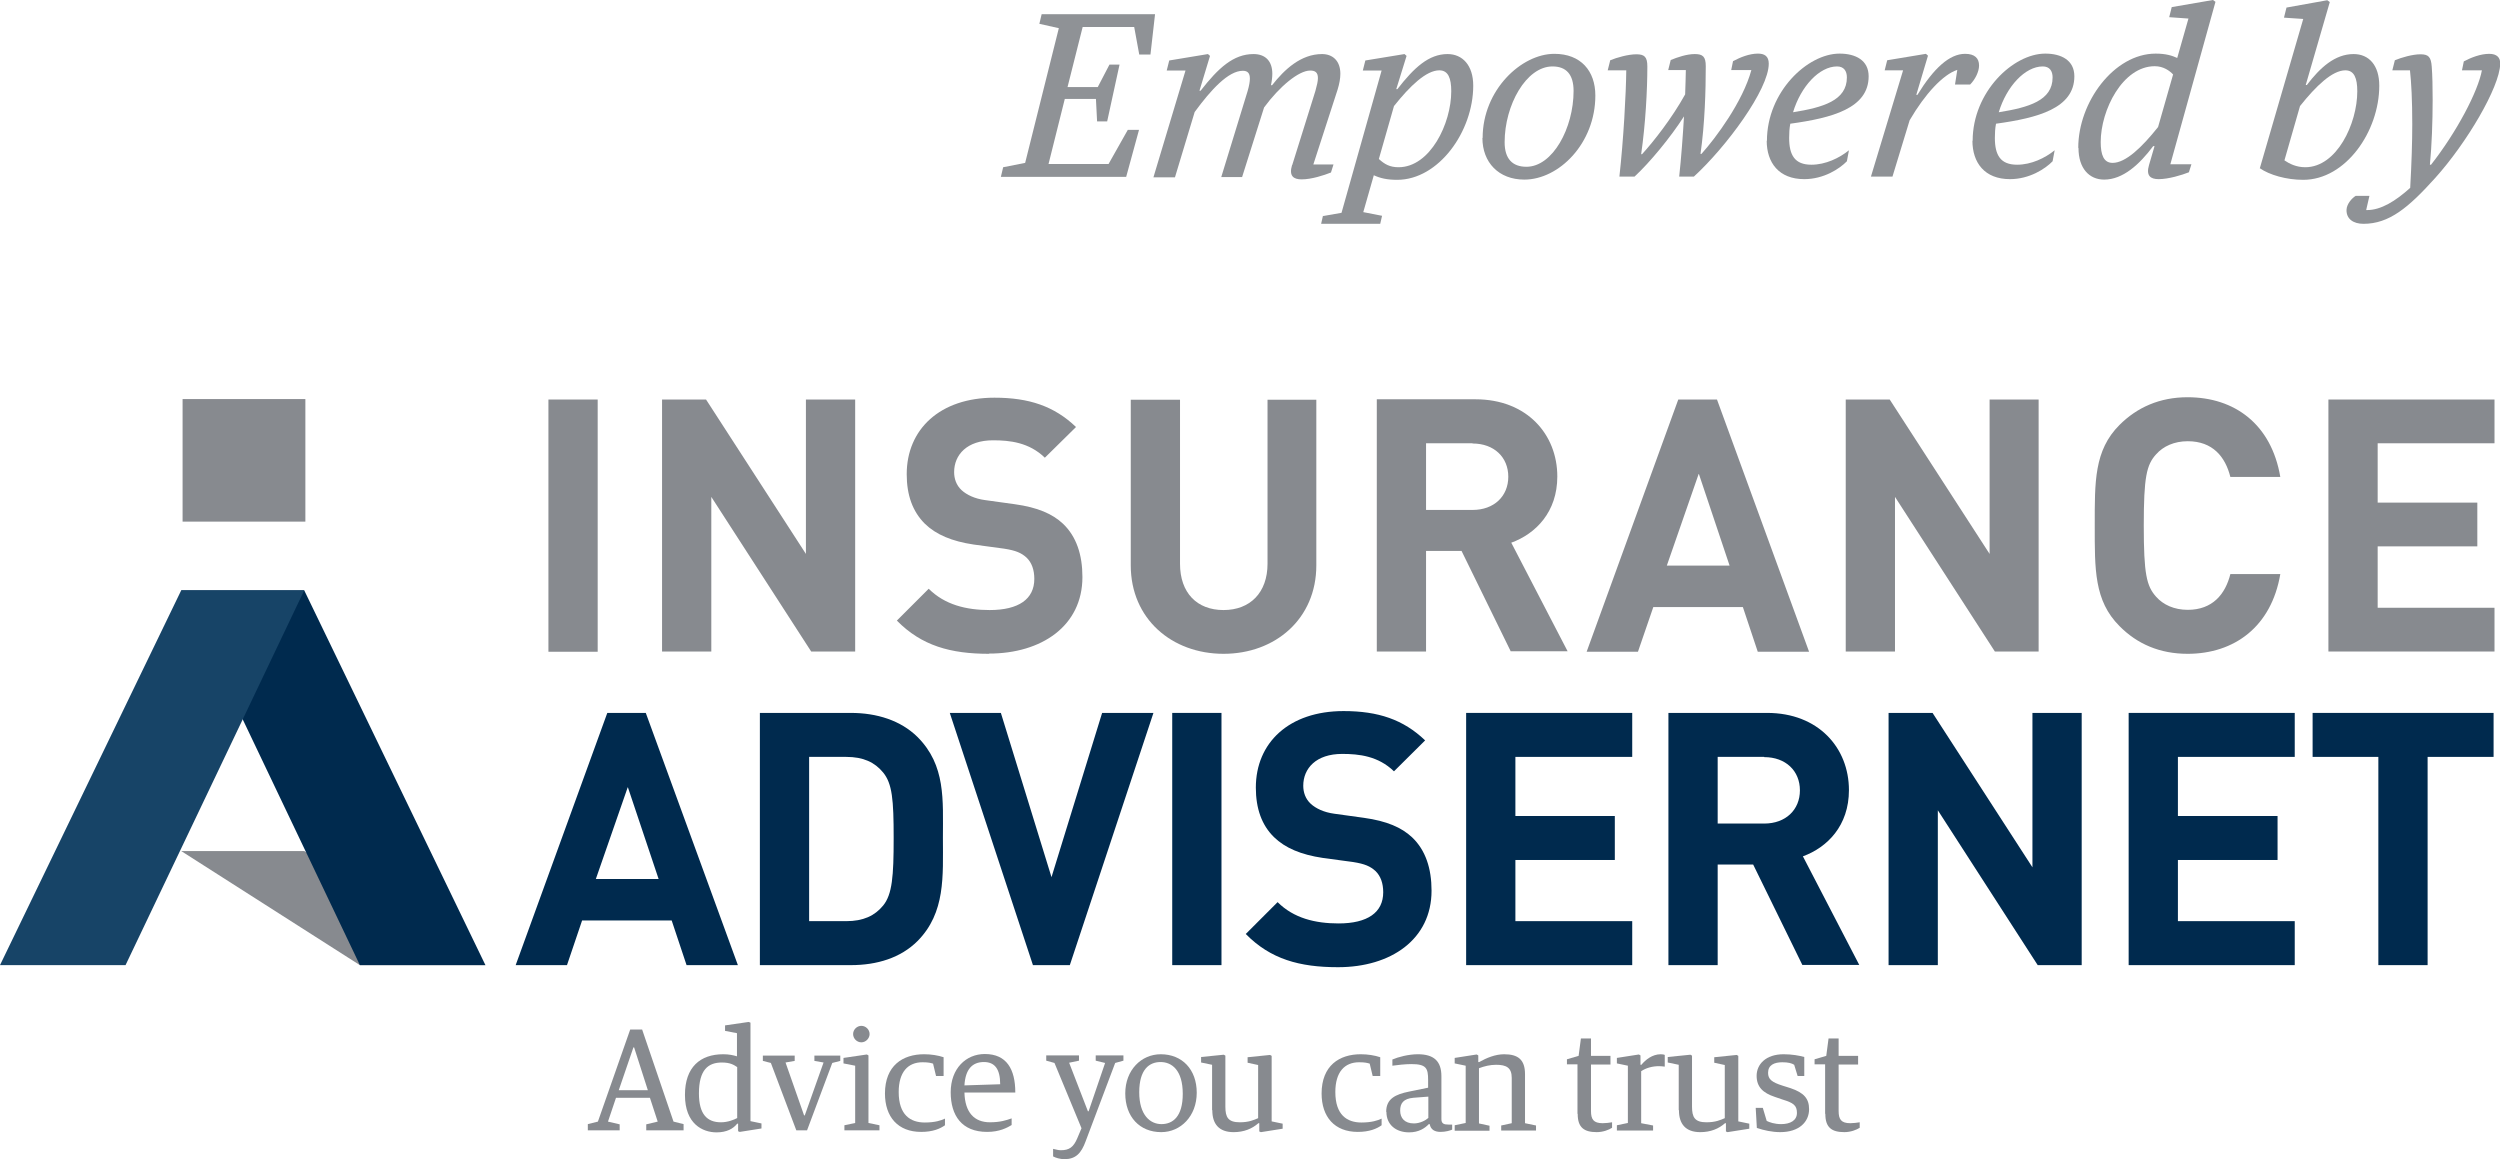 <?xml version="1.0" encoding="UTF-8"?><svg id="Layer_2" xmlns="http://www.w3.org/2000/svg" viewBox="0 0 109.13 50.6"><defs><style>.cls-1{fill:#002a4e;}.cls-1,.cls-2,.cls-3,.cls-4{stroke-width:0px;}.cls-2{fill:#174467;}.cls-3{fill:#878a8f;}.cls-4{fill:#8f9296;}</style></defs><g id="Layer_1-2"><polygon class="cls-4" points="43.79 7.3 44.75 7.11 46.22 1.23 45.37 1.04 45.47 .62 50.42 .62 50.22 2.38 49.73 2.38 49.51 1.18 47.26 1.18 46.6 3.8 47.92 3.8 48.43 2.82 48.87 2.82 48.33 5.3 47.89 5.3 47.84 4.32 46.48 4.32 45.77 7.16 48.39 7.16 49.23 5.67 49.72 5.67 49.16 7.72 43.69 7.72 43.79 7.3"/><path class="cls-4" d="m56.41,7.2l1.01-3.23c.07-.25.11-.43.11-.56,0-.26-.13-.33-.34-.33-.5,0-1.34.7-2.01,1.61l-.96,3.04h-.91l1.15-3.75c.07-.24.1-.42.1-.55,0-.25-.11-.34-.31-.34-.63,0-1.39.83-2.1,1.8l-.86,2.85h-.94l1.4-4.66h-.82l.11-.44,1.69-.28.09.08-.46,1.52h.05c.77-.99,1.43-1.6,2.31-1.6.51,0,.82.3.82.86,0,.14-.02.32-.06.5h.05c.54-.69,1.26-1.36,2.18-1.36.46,0,.8.29.8.86,0,.2-.04.43-.12.69l-1.06,3.27h.88l-.11.35c-.3.12-.85.3-1.28.3-.36,0-.56-.15-.42-.62"/><path class="cls-4" d="m63.35,3.98c0-.56-.13-.91-.52-.91-.57,0-1.28.68-1.98,1.56l-.66,2.31c.25.23.48.36.86.36,1.38,0,2.3-1.91,2.3-3.31m-5.59,5.44l.8-.14,1.75-6.21h-.82l.11-.44,1.71-.28.09.08-.45,1.45h.05c.73-.94,1.37-1.53,2.19-1.53.65,0,1.12.49,1.12,1.38,0,2-1.51,4.11-3.32,4.11-.44,0-.74-.07-1.02-.2l-.46,1.61.82.16-.08.35h-2.58l.08-.35Z"/><path class="cls-4" d="m68.69,3.97c0-.72-.32-1.07-.92-1.07-1.15,0-2.09,1.69-2.09,3.31,0,.72.34,1.07.95,1.07,1.15,0,2.06-1.69,2.06-3.31m-3.97,2.05c0-2.09,1.69-3.67,3.13-3.67,1.16,0,1.79.75,1.79,1.82,0,2.09-1.59,3.67-3.1,3.67-1.12,0-1.83-.75-1.83-1.82"/><path class="cls-4" d="m71,3.07h-.82l.11-.44c.29-.12.79-.26,1.14-.26s.48.11.48.53c0,1.04-.08,2.51-.27,3.83h.04c.51-.56,1.31-1.58,1.88-2.61.02-.41.02-.77.03-1.06h-.77l.11-.44c.29-.12.7-.26,1.05-.26s.48.11.48.53c0,1.04-.04,2.51-.23,3.83h.04c.63-.7,1.81-2.29,2.18-3.66h-.88l.08-.39c.32-.17.71-.33,1.09-.33.28,0,.47.11.47.44,0,1.13-1.86,3.64-3.27,4.93h-.64c.09-.83.16-1.78.21-2.63-.59.92-1.49,2.01-2.16,2.63h-.66c.18-1.62.29-3.63.3-4.66"/><path class="cls-4" d="m78.27,4.9c1.31-.21,2.35-.51,2.35-1.52,0-.28-.13-.48-.43-.48-.77,0-1.58.87-1.92,2m-1.14,1.25c0-2.14,1.77-3.81,3.17-3.81.7,0,1.27.29,1.27.99,0,1.4-1.6,1.82-3.42,2.07-.04.21-.05.41-.05.62,0,.76.25,1.17.97,1.17.62,0,1.22-.29,1.64-.63l-.09.48c-.32.33-1.01.78-1.86.78-1.11,0-1.64-.72-1.64-1.68"/><path class="cls-4" d="m83.09,3.07h-.82l.11-.44,1.69-.28.09.08-.51,1.71h.05c.71-1.16,1.4-1.79,2.08-1.79.43,0,.61.2.61.51,0,.27-.17.61-.39.83h-.66l.1-.64c-.62.2-1.41,1.05-2.08,2.2l-.75,2.46h-.94l1.41-4.66Z"/><path class="cls-4" d="m87.25,4.9c1.31-.21,2.35-.51,2.35-1.52,0-.28-.13-.48-.43-.48-.77,0-1.58.87-1.92,2m-1.14,1.25c0-2.14,1.77-3.81,3.17-3.81.7,0,1.27.29,1.27.99,0,1.4-1.6,1.82-3.42,2.07-.04.21-.05.41-.05.62,0,.76.25,1.17.97,1.17.62,0,1.22-.29,1.64-.63l-.09.48c-.32.33-1.01.78-1.86.78-1.11,0-1.64-.72-1.64-1.68"/><path class="cls-4" d="m94.2,5.56l.66-2.31c-.15-.16-.42-.36-.8-.36-1.4,0-2.36,1.91-2.36,3.31,0,.56.13.91.52.91.57,0,1.28-.68,1.98-1.56m-3.48.9c0-1.99,1.56-4.11,3.38-4.11.45,0,.72.09.94.19l.49-1.72-.84-.06.11-.44L96.6,0l.11.08-1.97,7.09h.92l-.11.35c-.3.12-.89.3-1.32.3-.36,0-.56-.15-.42-.62l.24-.82h-.06c-.6.8-1.32,1.46-2.14,1.46-.65,0-1.12-.49-1.12-1.38"/><path class="cls-4" d="m102.9,3.98c0-.56-.13-.91-.52-.91-.57,0-1.28.68-1.98,1.56l-.68,2.37c.22.15.52.3.91.3,1.38,0,2.27-1.91,2.27-3.31m-4.25,3.34l1.89-6.5-.84-.06.11-.44,1.78-.32.11.08-1.05,3.62h.05c.57-.75,1.22-1.35,2.04-1.35.67,0,1.12.49,1.12,1.38,0,1.99-1.46,4.11-3.32,4.11-.73,0-1.47-.21-1.9-.51"/><path class="cls-4" d="m103.29,9.17h.04c.6,0,1.24-.39,1.88-.97.06-1.07.09-1.99.09-2.79,0-1.02-.04-1.81-.1-2.34h-.77l.11-.44c.29-.12.77-.26,1.12-.26s.46.12.49.54c.03.38.04.89.04,1.45,0,.94-.04,2.02-.12,2.83h.05c1.13-1.44,2.05-3.2,2.22-4.12h-.87l.08-.39c.32-.17.73-.33,1.11-.33.33,0,.49.16.48.44-.03,1.03-1.47,3.46-2.84,4.98-1.17,1.3-2.01,2-3.13,2-.44,0-.75-.21-.74-.61.01-.27.25-.52.4-.61h.6l-.14.61Z"/><path class="cls-3" d="m43.17,28.54c-1.67,0-2.94-.35-4.02-1.45l1.39-1.39c.7.7,1.64.93,2.66.93,1.27,0,1.95-.48,1.95-1.36,0-.39-.11-.71-.34-.93-.22-.2-.46-.31-.98-.39l-1.33-.18c-.94-.14-1.64-.43-2.13-.91-.53-.53-.79-1.24-.79-2.16,0-1.96,1.45-3.34,3.83-3.34,1.51,0,2.61.37,3.56,1.28l-1.36,1.34c-.69-.67-1.53-.76-2.26-.76-1.14,0-1.7.63-1.7,1.39,0,.28.09.57.33.79.22.2.57.37,1.02.43l1.3.18c1,.14,1.64.42,2.1.85.59.56.85,1.36.85,2.33,0,2.13-1.78,3.34-4.08,3.34"/><path class="cls-3" d="m53.41,28.54c-2.26,0-4.05-1.53-4.05-3.86v-7.23h2.15v7.16c0,1.27.74,2.02,1.9,2.02s1.92-.76,1.92-2.02v-7.16h2.13v7.23c0,2.33-1.79,3.86-4.05,3.86"/><path class="cls-3" d="m65.95,28.44l-2.15-4.39h-1.55v4.39h-2.15v-11.01h4.31c2.24,0,3.57,1.53,3.57,3.37,0,1.55-.94,2.5-2.01,2.89l2.46,4.74h-2.49Zm-1.67-9.09h-2.03v2.91h2.03c.94,0,1.56-.6,1.56-1.45s-.62-1.45-1.56-1.45"/><path class="cls-3" d="m73.26,17.44l-4,11.01h2.24l.67-1.95h3.91l.65,1.95h2.24l-4.02-11.01h-1.68Zm.9,3.25l1.34,4h-2.74l1.39-4Z"/><polygon class="cls-3" points="86.85 17.44 86.85 24.18 82.49 17.44 80.57 17.44 80.57 28.44 82.72 28.44 82.72 21.69 87.08 28.44 88.99 28.44 88.99 17.44 86.85 17.44"/><path class="cls-3" d="m95.49,28.54c-1.21,0-2.2-.43-2.97-1.21-1.11-1.11-1.08-2.49-1.08-4.39s-.03-3.28,1.08-4.39c.77-.77,1.76-1.21,2.97-1.21,2.06,0,3.66,1.18,4.05,3.48h-2.18c-.22-.88-.77-1.56-1.86-1.56-.59,0-1.07.22-1.38.57-.42.46-.54.99-.54,3.11s.12,2.64.54,3.11c.31.35.79.57,1.38.57,1.08,0,1.64-.68,1.86-1.56h2.18c-.39,2.3-2.01,3.48-4.05,3.48"/><polygon class="cls-3" points="101.64 17.44 101.64 28.44 108.89 28.44 108.89 26.53 103.79 26.53 103.79 23.85 108.14 23.85 108.14 21.94 103.79 21.94 103.79 19.35 108.89 19.35 108.89 17.44 101.64 17.44"/><rect class="cls-3" x="7.97" y="17.42" width="5.36" height="5.35"/><path class="cls-1" d="m29.97,42.13l-.65-1.95h-3.91l-.66,1.95h-2.24l4-11.01h1.68l4.02,11.01h-2.24Zm-2.57-7.76l-1.39,4h2.74l-1.34-4Z"/><path class="cls-1" d="m40.05,41.08c-.73.73-1.76,1.05-2.91,1.05h-3.97v-11.01h3.97c1.14,0,2.18.33,2.91,1.05,1.24,1.24,1.11,2.75,1.11,4.41s.12,3.26-1.11,4.5m-1.5-7.36c-.37-.45-.87-.68-1.61-.68h-1.62v7.17h1.62c.74,0,1.24-.23,1.61-.68.4-.49.46-1.28.46-2.95s-.06-2.37-.46-2.86"/><rect class="cls-1" x="51.17" y="31.12" width="2.15" height="11.01"/><path class="cls-1" d="m58.4,42.22c-1.67,0-2.94-.35-4.02-1.45l1.39-1.39c.7.7,1.64.93,2.66.93,1.27,0,1.95-.48,1.95-1.36,0-.39-.11-.71-.34-.93-.22-.2-.46-.31-.97-.39l-1.33-.18c-.94-.14-1.64-.43-2.13-.91-.53-.52-.79-1.24-.79-2.16,0-1.96,1.45-3.34,3.83-3.34,1.51,0,2.61.37,3.56,1.28l-1.36,1.35c-.69-.67-1.53-.76-2.26-.76-1.14,0-1.7.63-1.7,1.39,0,.28.09.57.33.79.22.2.57.37,1.02.43l1.3.18c1,.14,1.64.42,2.1.85.59.56.85,1.36.85,2.33,0,2.13-1.78,3.34-4.08,3.34"/><polygon class="cls-1" points="64 42.13 64 31.12 71.25 31.12 71.25 33.04 66.15 33.04 66.15 35.62 70.49 35.62 70.49 37.54 66.15 37.54 66.15 40.21 71.25 40.21 71.25 42.13 64 42.13"/><path class="cls-1" d="m78.68,42.13l-2.15-4.39h-1.55v4.39h-2.15v-11.01h4.31c2.24,0,3.57,1.53,3.57,3.37,0,1.55-.94,2.5-2.01,2.89l2.46,4.74h-2.49Zm-1.67-9.09h-2.03v2.91h2.03c.94,0,1.56-.6,1.56-1.45s-.62-1.45-1.56-1.45"/><polygon class="cls-1" points="88.95 42.13 84.59 35.37 84.59 42.13 82.44 42.13 82.44 31.12 84.36 31.12 88.72 37.86 88.72 31.12 90.87 31.12 90.87 42.13 88.95 42.13"/><polygon class="cls-3" points="15.71 42.13 21.19 42.13 13.28 37.15 7.91 37.15 15.71 42.13"/><polygon class="cls-1" points="92.92 42.13 92.92 31.12 100.17 31.12 100.17 33.04 95.07 33.04 95.07 35.62 99.42 35.62 99.42 37.54 95.07 37.54 95.07 40.21 100.17 40.21 100.17 42.13 92.92 42.13"/><polygon class="cls-1" points="100.95 31.12 100.95 33.04 103.82 33.04 103.82 42.13 105.97 42.13 105.97 33.04 108.85 33.04 108.85 31.12 100.95 31.12"/><polygon class="cls-1" points="15.71 42.13 21.19 42.13 13.28 25.77 7.91 25.77 15.71 42.13"/><polygon class="cls-2" points="7.91 25.77 0 42.13 5.48 42.13 13.28 25.77 7.91 25.77"/><polygon class="cls-1" points="46.7 42.13 45.09 42.13 41.46 31.12 43.69 31.12 45.9 38.29 48.11 31.12 50.35 31.12 46.7 42.13"/><path class="cls-3" d="m25.66,49.07l.44-.11,1.41-4.02h.52l1.37,4.02.44.11v.27h-1.63v-.26l.5-.12-.34-1.04h-1.48l-.35,1.04.51.12v.26h-1.39v-.27Zm1.35-1.48h1.27l-.6-1.87h-.03l-.64,1.87Z"/><path class="cls-3" d="m29.9,47.79c0-1.21.67-1.77,1.67-1.77.25,0,.43.04.6.09v-1.01l-.52-.1v-.24l1.03-.15.08.03v4.3l.48.1v.22l-.95.15-.07-.03v-.33h-.04c-.17.22-.46.38-.9.38-.61,0-1.38-.37-1.38-1.63m2.28,1v-2.22c-.14-.09-.29-.2-.67-.2-.59,0-1,.31-1,1.35,0,.91.36,1.26.96,1.26.3,0,.57-.11.72-.19"/><polygon class="cls-3" points="33.65 46.4 33.3 46.31 33.3 46.08 34.69 46.08 34.69 46.31 34.29 46.38 35.1 48.69 35.13 48.69 35.95 46.38 35.55 46.31 35.55 46.08 36.68 46.08 36.68 46.31 36.33 46.4 35.23 49.34 34.76 49.34 33.65 46.4"/><path class="cls-3" d="m36.86,49.12l.47-.1v-2.5l-.51-.1v-.24l1.02-.15.07.04v2.95l.48.1v.22h-1.53v-.22Zm.38-3.98c0-.2.17-.36.36-.36s.36.16.36.36c0,.18-.16.36-.36.36s-.36-.17-.36-.36"/><path class="cls-3" d="m38.63,47.74c0-1.23.78-1.72,1.71-1.72.31,0,.61.05.85.13v.82h-.33l-.13-.54c-.1-.03-.2-.06-.46-.06-.64,0-1.04.43-1.04,1.3,0,1,.51,1.33,1.14,1.33.44,0,.72-.09.88-.17v.29c-.21.15-.53.29-1.04.29-1.01,0-1.58-.65-1.58-1.68"/><path class="cls-3" d="m41.5,47.68c0-1.04.67-1.67,1.49-1.67.95,0,1.33.66,1.33,1.68h-2.22c.02.87.43,1.3,1.11,1.3.46,0,.72-.09.95-.17v.29c-.2.12-.53.3-1.07.3-1.11,0-1.59-.72-1.59-1.73m2.16-.35c0-.67-.24-.97-.71-.97-.51,0-.81.32-.85,1.02l1.56-.05Z"/><path class="cls-3" d="m45.97,50.48v-.33c.15.03.22.06.34.06.37,0,.55-.14.71-.51l.19-.45-1.18-2.85-.36-.1v-.23h1.43v.23l-.43.09.82,2.12h.03l.72-2.11-.41-.1v-.23h1.21v.23l-.36.1-1.29,3.42c-.19.52-.43.78-.93.78-.18,0-.38-.06-.49-.12"/><path class="cls-3" d="m49.12,47.73c0-1.02.7-1.71,1.55-1.71.93,0,1.57.66,1.57,1.68s-.7,1.72-1.55,1.72c-.94,0-1.57-.67-1.57-1.69m2.51.02c0-1.04-.48-1.39-.97-1.39s-.93.32-.93,1.32.48,1.39.97,1.39.93-.32.93-1.32"/><path class="cls-3" d="m52.91,48.45v-1.97l-.48-.1v-.24l.99-.1.07.04v2.23c0,.46.12.68.63.68.4,0,.61-.1.8-.18v-2.32l-.46-.1v-.24l.98-.1.07.04v2.86l.48.1v.22l-.95.15-.07-.03v-.36h-.04c-.27.24-.63.39-1.08.39-.65,0-.93-.37-.93-.95"/><path class="cls-3" d="m57.69,47.74c0-1.23.78-1.72,1.71-1.72.31,0,.61.05.85.13v.82h-.33l-.13-.54c-.1-.03-.2-.06-.46-.06-.64,0-1.04.43-1.04,1.3,0,1,.51,1.33,1.14,1.33.44,0,.72-.09.88-.17v.29c-.21.15-.53.29-1.04.29-1.01,0-1.58-.65-1.58-1.68"/><path class="cls-3" d="m60.51,48.53c0-.57.41-.76,1-.88l.83-.17v-.34c0-.51-.08-.69-.73-.69-.26,0-.63.04-.83.07v-.27c.25-.11.71-.23,1.11-.23.7,0,1.03.3,1.03.96v1.87c0,.2.11.24.31.24h.16v.22c-.08.04-.29.1-.51.1-.25,0-.43-.1-.47-.34h-.04c-.17.18-.44.36-.86.36-.58,0-.99-.34-.99-.89m1.83.26v-.93l-.65.05c-.44.04-.58.24-.58.56s.19.56.6.56c.26,0,.51-.13.63-.24"/><path class="cls-3" d="m63.5,49.12l.48-.1v-2.5l-.48-.1v-.24l.96-.15.07.04v.29h.04c.32-.18.7-.34,1.09-.34.6,0,.91.23.91.87v2.14l.48.1v.22h-1.52v-.22l.46-.1v-1.98c0-.44-.23-.57-.68-.57-.27,0-.51.06-.75.15v2.41l.46.1v.22h-1.52v-.22Z"/><path class="cls-3" d="m68.86,48.61v-2.15h-.46v-.22l.51-.15.1-.76h.44v.76h.85v.38h-.85v2.03c0,.36.11.53.51.53.14,0,.28-.02.41-.04v.24c-.14.09-.39.19-.67.19-.55,0-.83-.2-.83-.79"/><path class="cls-3" d="m70.58,49.12l.48-.1v-2.5l-.48-.1v-.24l.96-.15.07.04v.41h.04c.18-.22.48-.46.84-.46.06,0,.15.01.18.03v.51c-.08-.01-.19-.02-.25-.02-.3,0-.57.08-.78.22v2.27l.52.1v.22h-1.58v-.22Z"/><path class="cls-3" d="m73.28,48.45v-1.97l-.48-.1v-.24l.99-.1.07.04v2.23c0,.46.12.68.63.68.4,0,.61-.1.8-.18v-2.32l-.46-.1v-.24l.98-.1.07.04v2.86l.48.1v.22l-.95.15-.07-.03v-.36h-.04c-.27.24-.63.39-1.08.39-.65,0-.93-.37-.93-.95"/><path class="cls-3" d="m76.69,49.24l-.05-.88h.31l.17.57c.12.06.34.14.63.14.4,0,.69-.16.69-.49s-.16-.44-.62-.58l-.35-.12c-.51-.17-.79-.43-.79-.92s.39-.94,1.18-.94c.36,0,.69.06.9.12v.83h-.29l-.15-.49c-.11-.07-.26-.11-.52-.11-.35,0-.62.12-.62.46,0,.28.16.41.63.56l.35.11c.59.2.81.46.81.92,0,.55-.43,1-1.26,1-.35,0-.72-.08-1.01-.18"/><path class="cls-3" d="m79.67,48.61v-2.15h-.46v-.22l.51-.15.1-.76h.44v.76h.85v.38h-.85v2.03c0,.36.11.53.51.53.14,0,.28-.02.41-.04v.24c-.14.09-.39.19-.67.19-.55,0-.83-.2-.83-.79"/><rect class="cls-3" x="23.94" y="17.44" width="2.15" height="11.01"/><polygon class="cls-3" points="35.18 17.44 35.18 24.18 30.82 17.44 28.9 17.44 28.9 28.44 31.05 28.44 31.05 21.69 35.41 28.44 37.33 28.44 37.33 17.44 35.18 17.44"/></g></svg>